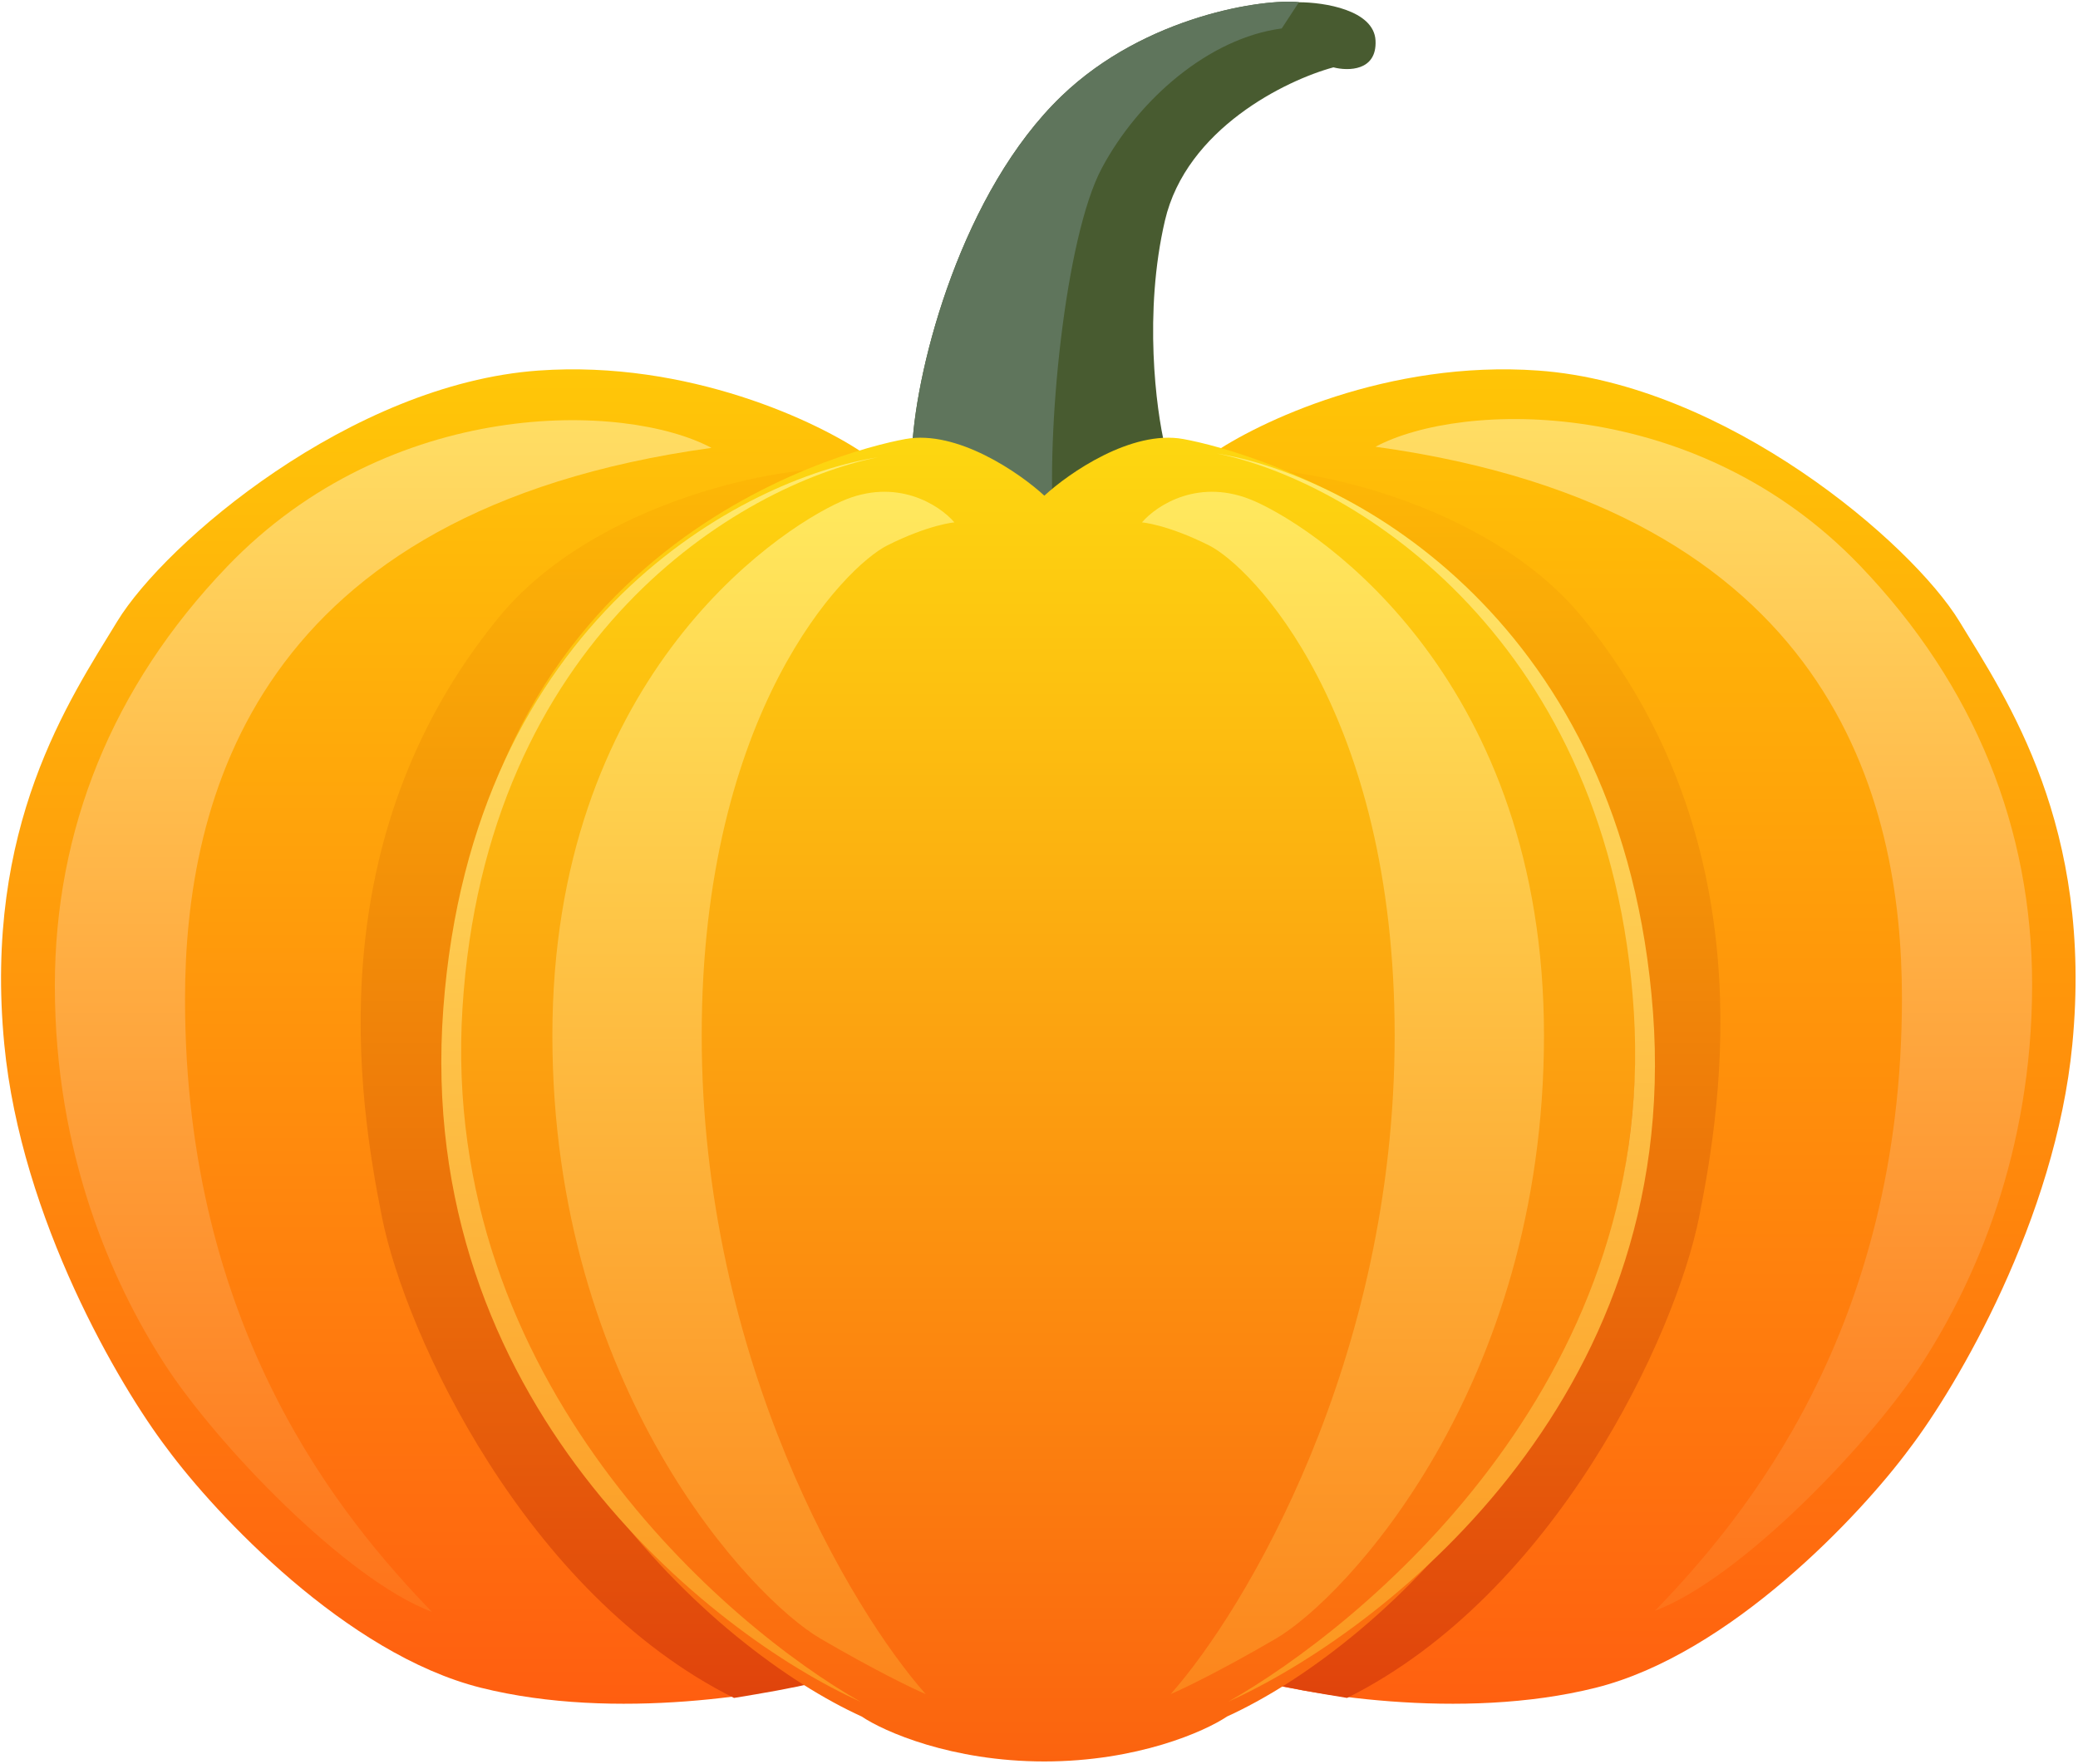 <svg xmlns="http://www.w3.org/2000/svg" width="483" height="410" viewBox="0 0 483 410" fill="none"><path d="M246.748 22.327C223.701 44.484 213.079 84.769 212.041 103.754L244.968 123.332L270.775 103.754C268.699 95.152 265.792 72.607 270.775 51.249C275.759 29.891 298.956 18.619 309.932 15.652C313.343 16.542 320.077 16.542 319.721 9.423C319.365 2.304 307.707 0.524 301.923 0.524C294.062 -0.366 266.326 3.504 246.748 22.327Z" fill="#485B30"></path><path d="M246.748 22.305C223.701 44.462 213.079 84.748 212.041 103.733L244.968 123.311C243.04 100.727 247.549 55.115 256.092 39.096C264.635 23.078 281.01 8.839 297.918 6.614L301.923 0.502C294.062 -0.388 266.326 3.483 246.748 22.305Z" fill="#5F755C"></path><path d="M357.537 86.122C322.653 83.63 292.277 98.136 281.449 105.7L288.124 389.584C302.659 393.736 339.561 400.085 370.886 392.253C402.211 384.422 432.587 351.91 443.859 336.634C454.835 322.247 477.765 283.328 481.681 242.747C486.575 192.022 466.552 162.655 455.428 144.412C444.304 126.168 401.143 89.237 357.537 86.122Z" fill="url(#paint0_linear_11939_25464)"></path><path d="M125.142 86.122C160.027 83.63 190.403 98.136 201.23 105.7L194.556 389.584C180.021 393.736 143.119 400.085 111.794 392.253C80.469 384.422 50.093 351.91 38.821 336.634C27.845 322.247 4.915 283.328 0.999 242.747C-3.896 192.022 16.128 162.655 27.252 144.412C38.376 126.168 81.536 89.237 125.142 86.122Z" fill="url(#paint1_linear_11939_25464)"></path><path d="M115.842 143.593C137.982 116.493 182.274 107.75 196.646 109.083C201.824 199.866 210.026 381.475 203.248 385.875C196.629 390.173 184.2 392.395 170.606 394.616C122.132 370.447 94.246 310.18 88.792 282.932C83.338 255.684 73.73 195.141 115.842 143.593Z" fill="url(#paint2_linear_11939_25464)"></path><path d="M367.869 143.593C345.729 116.493 301.437 107.75 287.065 109.083C281.887 199.866 273.685 381.475 280.463 385.875C287.082 390.173 299.511 392.395 313.105 394.616C361.579 370.447 389.465 310.18 394.919 282.932C400.373 255.684 409.981 195.141 367.869 143.593Z" fill="url(#paint3_linear_11939_25464)"></path><path d="M52.794 131.678C90.824 92.045 145.345 93.413 165.369 104.091C59.322 118.712 43.005 185.931 43.005 232.239C43.005 309.184 79.492 352.971 100.405 374.626C80.382 367.061 50.124 335.469 38.111 316.781C26.097 298.093 12.748 268.248 12.748 229.125C12.748 193.022 25.925 159.68 52.794 131.678Z" fill="url(#paint4_linear_11939_25464)"></path><path d="M432.29 131.416C394.26 91.783 339.739 93.151 319.715 103.829C425.762 118.45 442.079 185.669 442.079 231.977C442.079 308.923 405.592 352.709 384.679 374.364C404.702 366.8 434.959 335.208 446.973 316.52C458.987 297.831 472.336 267.986 472.336 228.863C472.336 192.76 459.159 159.418 432.29 131.416Z" fill="url(#paint5_linear_11939_25464)"></path><path d="M210.459 102.033C222.488 99.854 236.994 109.902 242.743 115.199C248.492 109.902 262.998 99.854 275.027 102.033C290.063 104.757 380.281 128.157 380.281 240.497C380.281 329.932 319.104 383.502 285.198 398.937C280.039 402.418 264.324 409.379 242.743 409.379C221.161 409.379 205.447 402.418 200.288 398.937C166.382 383.502 105.205 329.932 105.205 240.497C105.205 128.157 195.423 104.757 210.459 102.033Z" fill="url(#paint6_linear_11939_25464)"></path><path d="M103.042 234.39C109.804 143.53 173.182 111.13 204.027 106.287C171.848 112.744 112.829 148.108 107.49 234.39C102.118 321.215 169.179 378.048 200.023 395.51C164.878 379.662 96.28 325.251 103.042 234.39Z" fill="url(#paint7_linear_11939_25464)"></path><path d="M384.217 235.274C377.455 144.413 313.631 110.233 282.787 105.391C314.966 111.847 374.43 148.991 379.769 235.274C385.141 322.098 316.301 378.041 285.457 395.503C320.602 379.656 390.979 326.135 384.217 235.274Z" fill="url(#paint8_linear_11939_25464)"></path><path d="M195.581 116.513C208.396 110.818 218.422 117.403 221.834 121.408C221.834 121.408 216.049 121.853 206.26 126.747C196.471 131.642 163.099 165.192 163.099 240.657C163.099 316.121 197.806 374.144 215.159 393.722C212.341 392.536 203.501 388.294 190.687 380.818C174.668 371.474 128.393 322.529 128.393 240.657C128.393 158.784 179.563 123.632 195.581 116.513Z" fill="url(#paint9_linear_11939_25464)"></path><path d="M291.686 116.513C278.872 110.818 268.845 117.403 265.434 121.408C265.434 121.408 271.218 121.853 281.007 126.747C290.796 131.642 324.168 165.192 324.168 240.657C324.168 316.121 289.462 374.144 272.108 393.722C274.926 392.536 283.766 388.294 296.581 380.818C312.599 371.474 358.875 322.529 358.875 240.657C358.875 158.784 307.705 123.632 291.686 116.513Z" fill="url(#paint10_linear_11939_25464)"></path><defs><linearGradient id="paint0_linear_11939_25464" x1="381.943" y1="85.838" x2="381.943" y2="395.968" gradientUnits="userSpaceOnUse"><stop stop-color="#FFC506"></stop><stop offset="1" stop-color="#FF6010"></stop></linearGradient><linearGradient id="paint1_linear_11939_25464" x1="100.736" y1="85.838" x2="100.736" y2="395.968" gradientUnits="userSpaceOnUse"><stop stop-color="#FFC708"></stop><stop offset="1" stop-color="#FF5E10"></stop></linearGradient><linearGradient id="paint2_linear_11939_25464" x1="153.143" y1="108.94" x2="153.143" y2="395.652" gradientUnits="userSpaceOnUse"><stop stop-color="#FDB806"></stop><stop offset="1" stop-color="#E0430C"></stop></linearGradient><linearGradient id="paint3_linear_11939_25464" x1="330.568" y1="108.94" x2="330.568" y2="395.652" gradientUnits="userSpaceOnUse"><stop stop-color="#FDB806"></stop><stop offset="1" stop-color="#E0430C"></stop></linearGradient><linearGradient id="paint4_linear_11939_25464" x1="89.039" y1="96.494" x2="89.039" y2="374.624" gradientUnits="userSpaceOnUse"><stop stop-color="#FFDE64"></stop><stop offset="1" stop-color="#FE731A"></stop></linearGradient><linearGradient id="paint5_linear_11939_25464" x1="396.045" y1="96.233" x2="396.045" y2="374.363" gradientUnits="userSpaceOnUse"><stop stop-color="#FFDE64"></stop><stop offset="1" stop-color="#FE731A"></stop></linearGradient><linearGradient id="paint6_linear_11939_25464" x1="242.743" y1="101.729" x2="242.743" y2="409.379" gradientUnits="userSpaceOnUse"><stop stop-color="#FDD710"></stop><stop offset="1" stop-color="#FB630F"></stop></linearGradient><linearGradient id="paint7_linear_11939_25464" x1="153.301" y1="106.287" x2="153.301" y2="395.51" gradientUnits="userSpaceOnUse"><stop stop-color="#FFEB6D"></stop><stop offset="1" stop-color="#FC941E"></stop></linearGradient><linearGradient id="paint8_linear_11939_25464" x1="333.957" y1="107.17" x2="333.957" y2="396.393" gradientUnits="userSpaceOnUse"><stop stop-color="#FFEB6D"></stop><stop offset="1" stop-color="#FC941E"></stop></linearGradient><linearGradient id="paint9_linear_11939_25464" x1="175.113" y1="114.291" x2="175.113" y2="393.722" gradientUnits="userSpaceOnUse"><stop stop-color="#FFE95E"></stop><stop offset="1" stop-color="#FC851C"></stop></linearGradient><linearGradient id="paint10_linear_11939_25464" x1="312.154" y1="114.291" x2="312.154" y2="393.722" gradientUnits="userSpaceOnUse"><stop stop-color="#FFE95E"></stop><stop offset="1" stop-color="#FC851C"></stop></linearGradient></defs></svg>